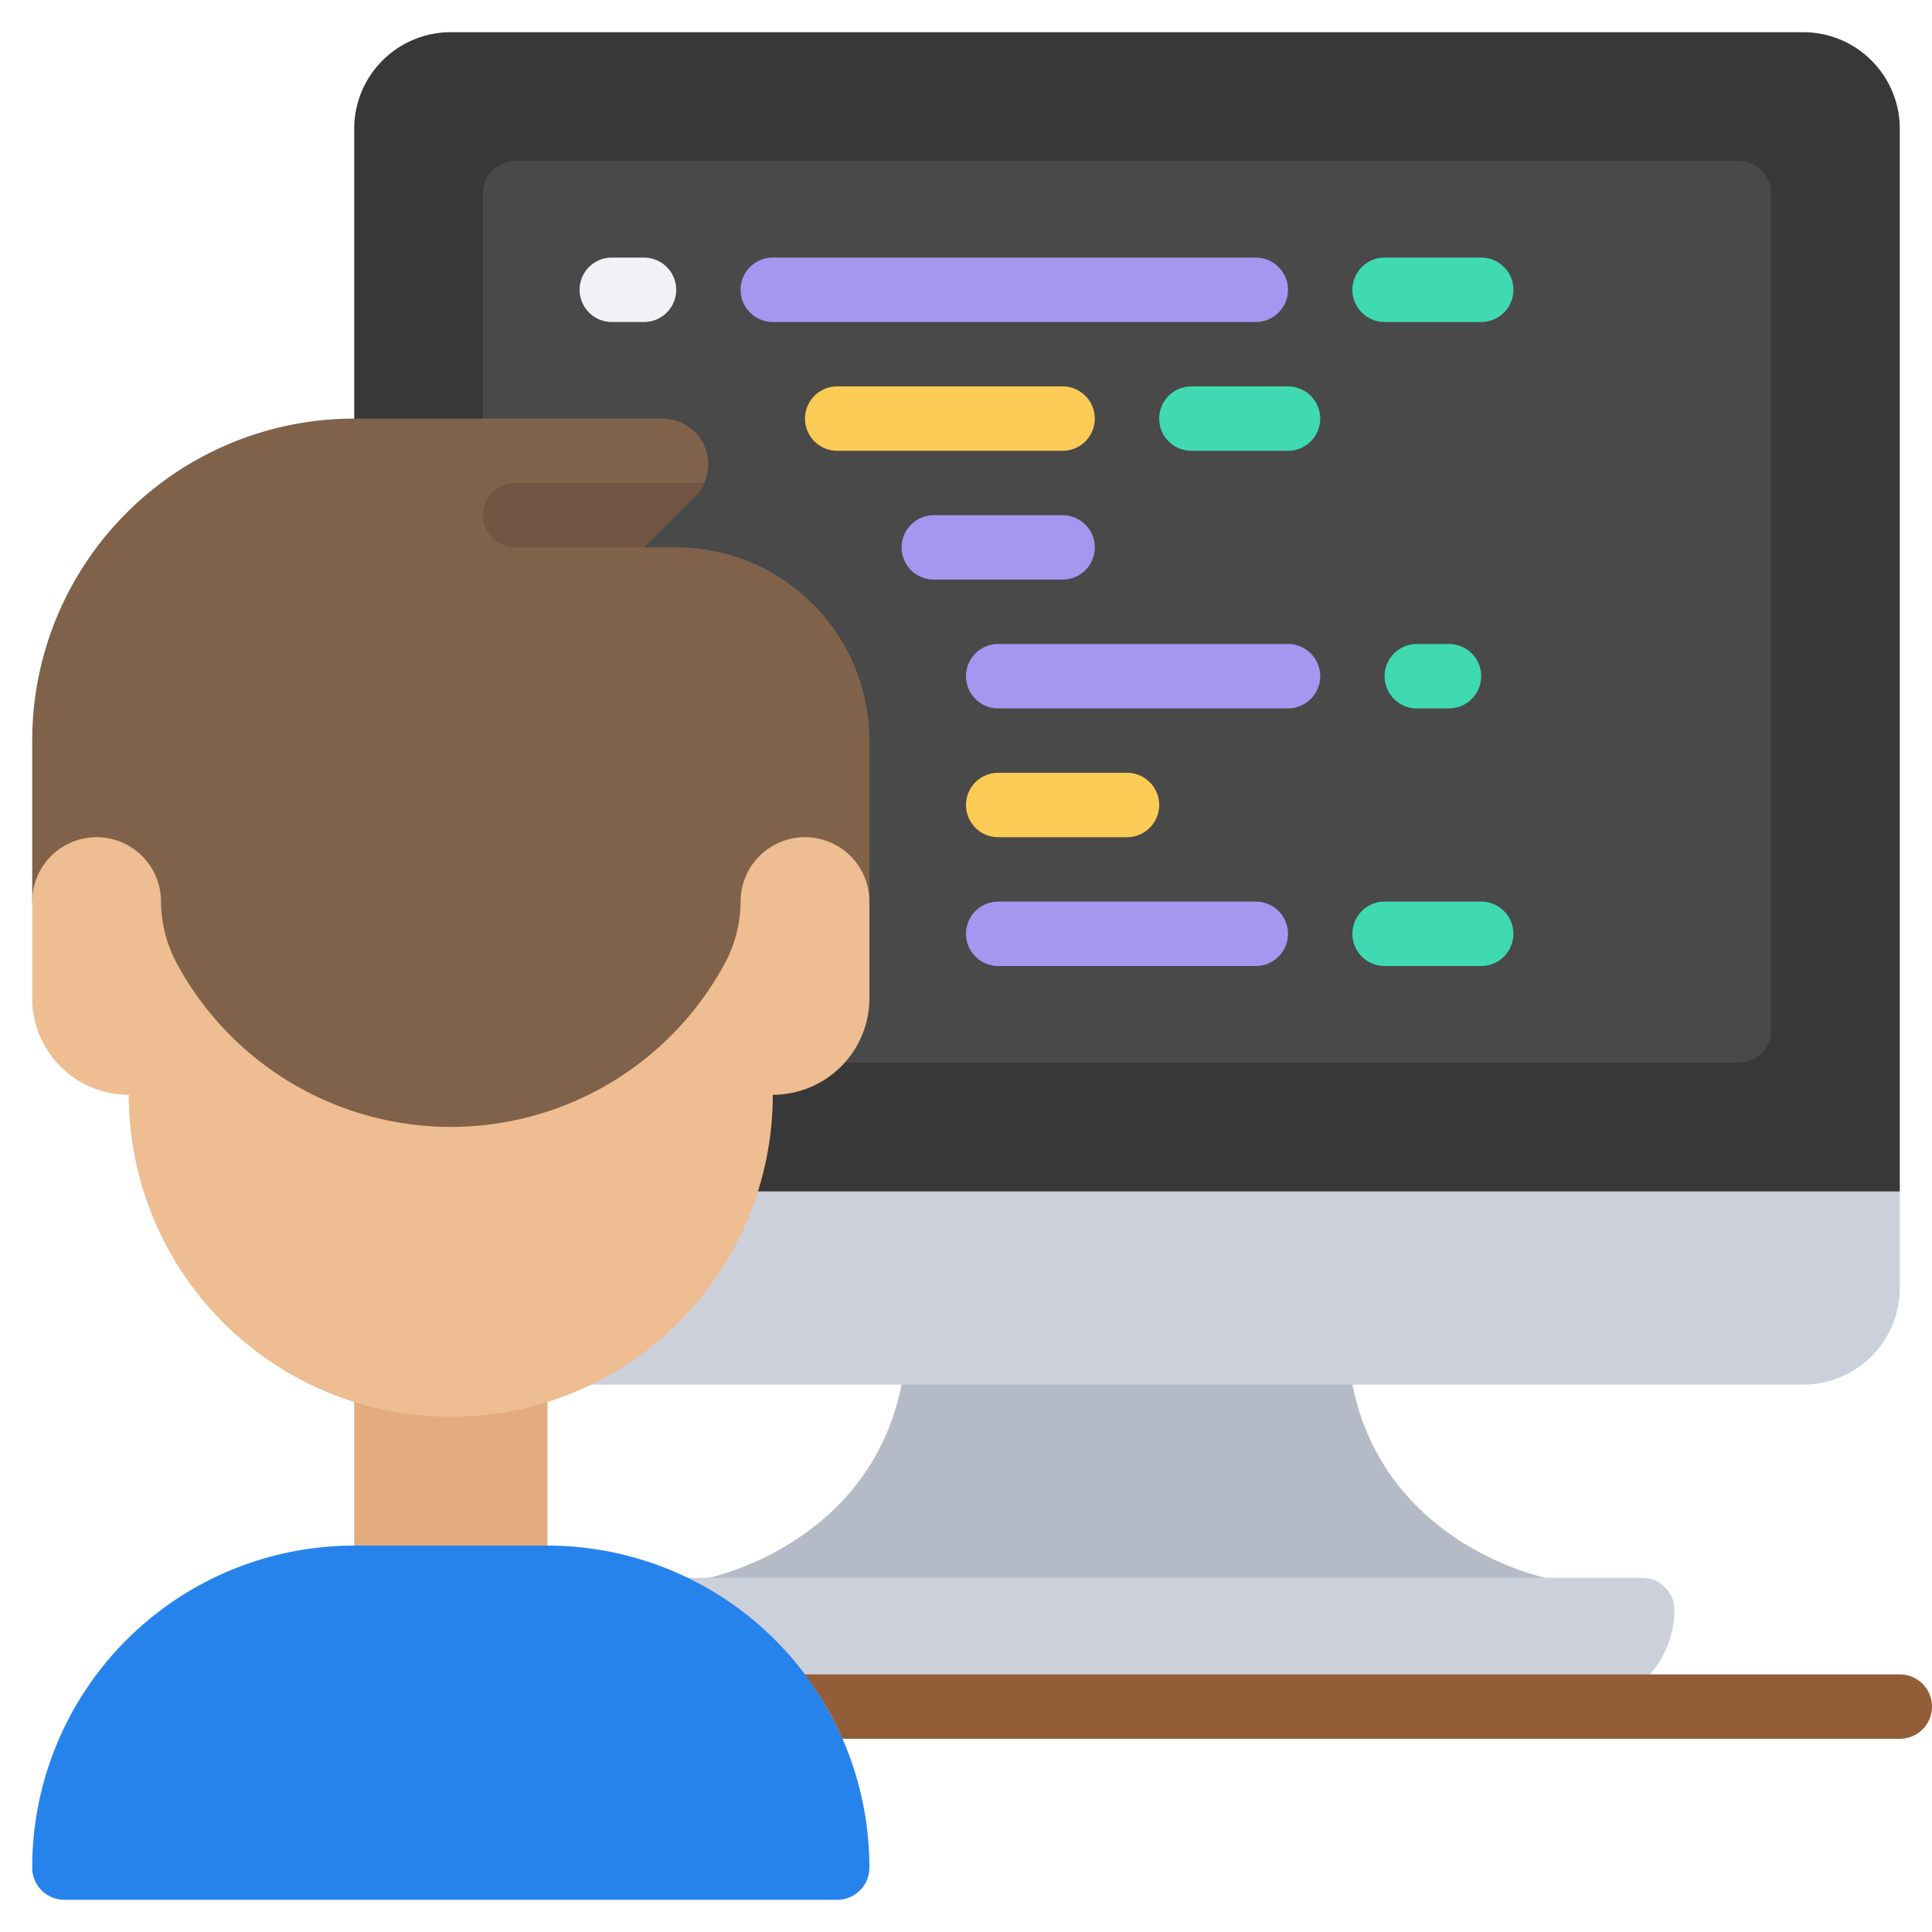 <svg id="Icons" height="512" viewBox="0 0 60 60" width="512" xmlns="http://www.w3.org/2000/svg"><path d="m48 49s-5-1-6-6v-1h-14v1c-1 5-6 6-6 6v1h26z" fill="#b5bbc6"/><path d="m59 37v3a3 3 0 0 1 -3 3h-37.65l-1.47-6 .12-1h41z" fill="#ccd0da"/><path d="m59 4v33h-42.12l-5.88-23.95v-9.05a3 3 0 0 1 3-3h42a3 3 0 0 1 3 3z" fill="#383838"/><path d="m15 13v-7a1 1 0 0 1 1-1h38a1 1 0 0 1 1 1v26a1 1 0 0 1 -1 1h-33z" fill="#494949"/><path d="m21.35 49h29.65a1 1 0 0 1 1 1 3 3 0 0 1 -3 3h-23.34" fill="#ccd0da"/><path d="m27 23v5l-8 8h-10l-8-8v-5a10 10 0 0 1 10-10h9.58a1.42 1.42 0 0 1 1.29 2 1.271 1.271 0 0 1 -.29.42l-1.58 1.58h1a6 6 0 0 1 6 6z" fill="#80624b"/><path d="m11 42h6v7h-6z" fill="#e2ac7f"/><path d="m5.471 29.884a9.67 9.67 0 0 0 17.058 0 4.139 4.139 0 0 0 .471-1.894 2 2 0 0 1 2-1.99 2 2 0 0 1 2 2v3a3 3 0 0 1 -3 3 10 10 0 0 1 -10 10 10 10 0 0 1 -10-10 3 3 0 0 1 -3-3v-3a2 2 0 0 1 2-2 2 2 0 0 1 2 1.99 4.139 4.139 0 0 0 .471 1.894z" fill="#eebd91"/><path d="m17 48a10 10 0 0 1 10 10 1 1 0 0 1 -1 1h-24a1 1 0 0 1 -1-1 10 10 0 0 1 10-10z" fill="#2783ec"/><path d="m21.87 15a1.271 1.271 0 0 1 -.29.42l-1.58 1.58h-4a1 1 0 0 1 0-2z" fill="#725542"/><path d="m20 10h-1a1 1 0 0 1 0-2h1a1 1 0 0 1 0 2z" fill="#f0f2f5"/><path d="m39 10h-15a1 1 0 0 1 0-2h15a1 1 0 0 1 0 2z" fill="#a696f0"/><path d="m46 10h-3a1 1 0 0 1 0-2h3a1 1 0 0 1 0 2z" fill="#3fdab1"/><path d="m39 30h-8a1 1 0 0 1 0-2h8a1 1 0 0 1 0 2z" fill="#a696f0"/><path d="m46 30h-3a1 1 0 0 1 0-2h3a1 1 0 0 1 0 2z" fill="#3fdab1"/><path d="m33 14h-7a1 1 0 0 1 0-2h7a1 1 0 0 1 0 2z" fill="#fccb55"/><path d="m33 18h-4a1 1 0 0 1 0-2h4a1 1 0 0 1 0 2z" fill="#a696f0"/><path d="m40 14h-3a1 1 0 0 1 0-2h3a1 1 0 0 1 0 2z" fill="#3fdab1"/><path d="m35 26h-4a1 1 0 0 1 0-2h4a1 1 0 0 1 0 2z" fill="#fccb55"/><path d="m40 22h-9a1 1 0 0 1 0-2h9a1 1 0 0 1 0 2z" fill="#a696f0"/><path d="m45 22h-1a1 1 0 0 1 0-2h1a1 1 0 0 1 0 2z" fill="#3fdab1"/><path d="m60 53a1 1 0 0 1 -1 1h-32.84a9.278 9.278 0 0 0 -1.17-2h34.01a1 1 0 0 1 1 1z" fill="#935d38"/></svg>